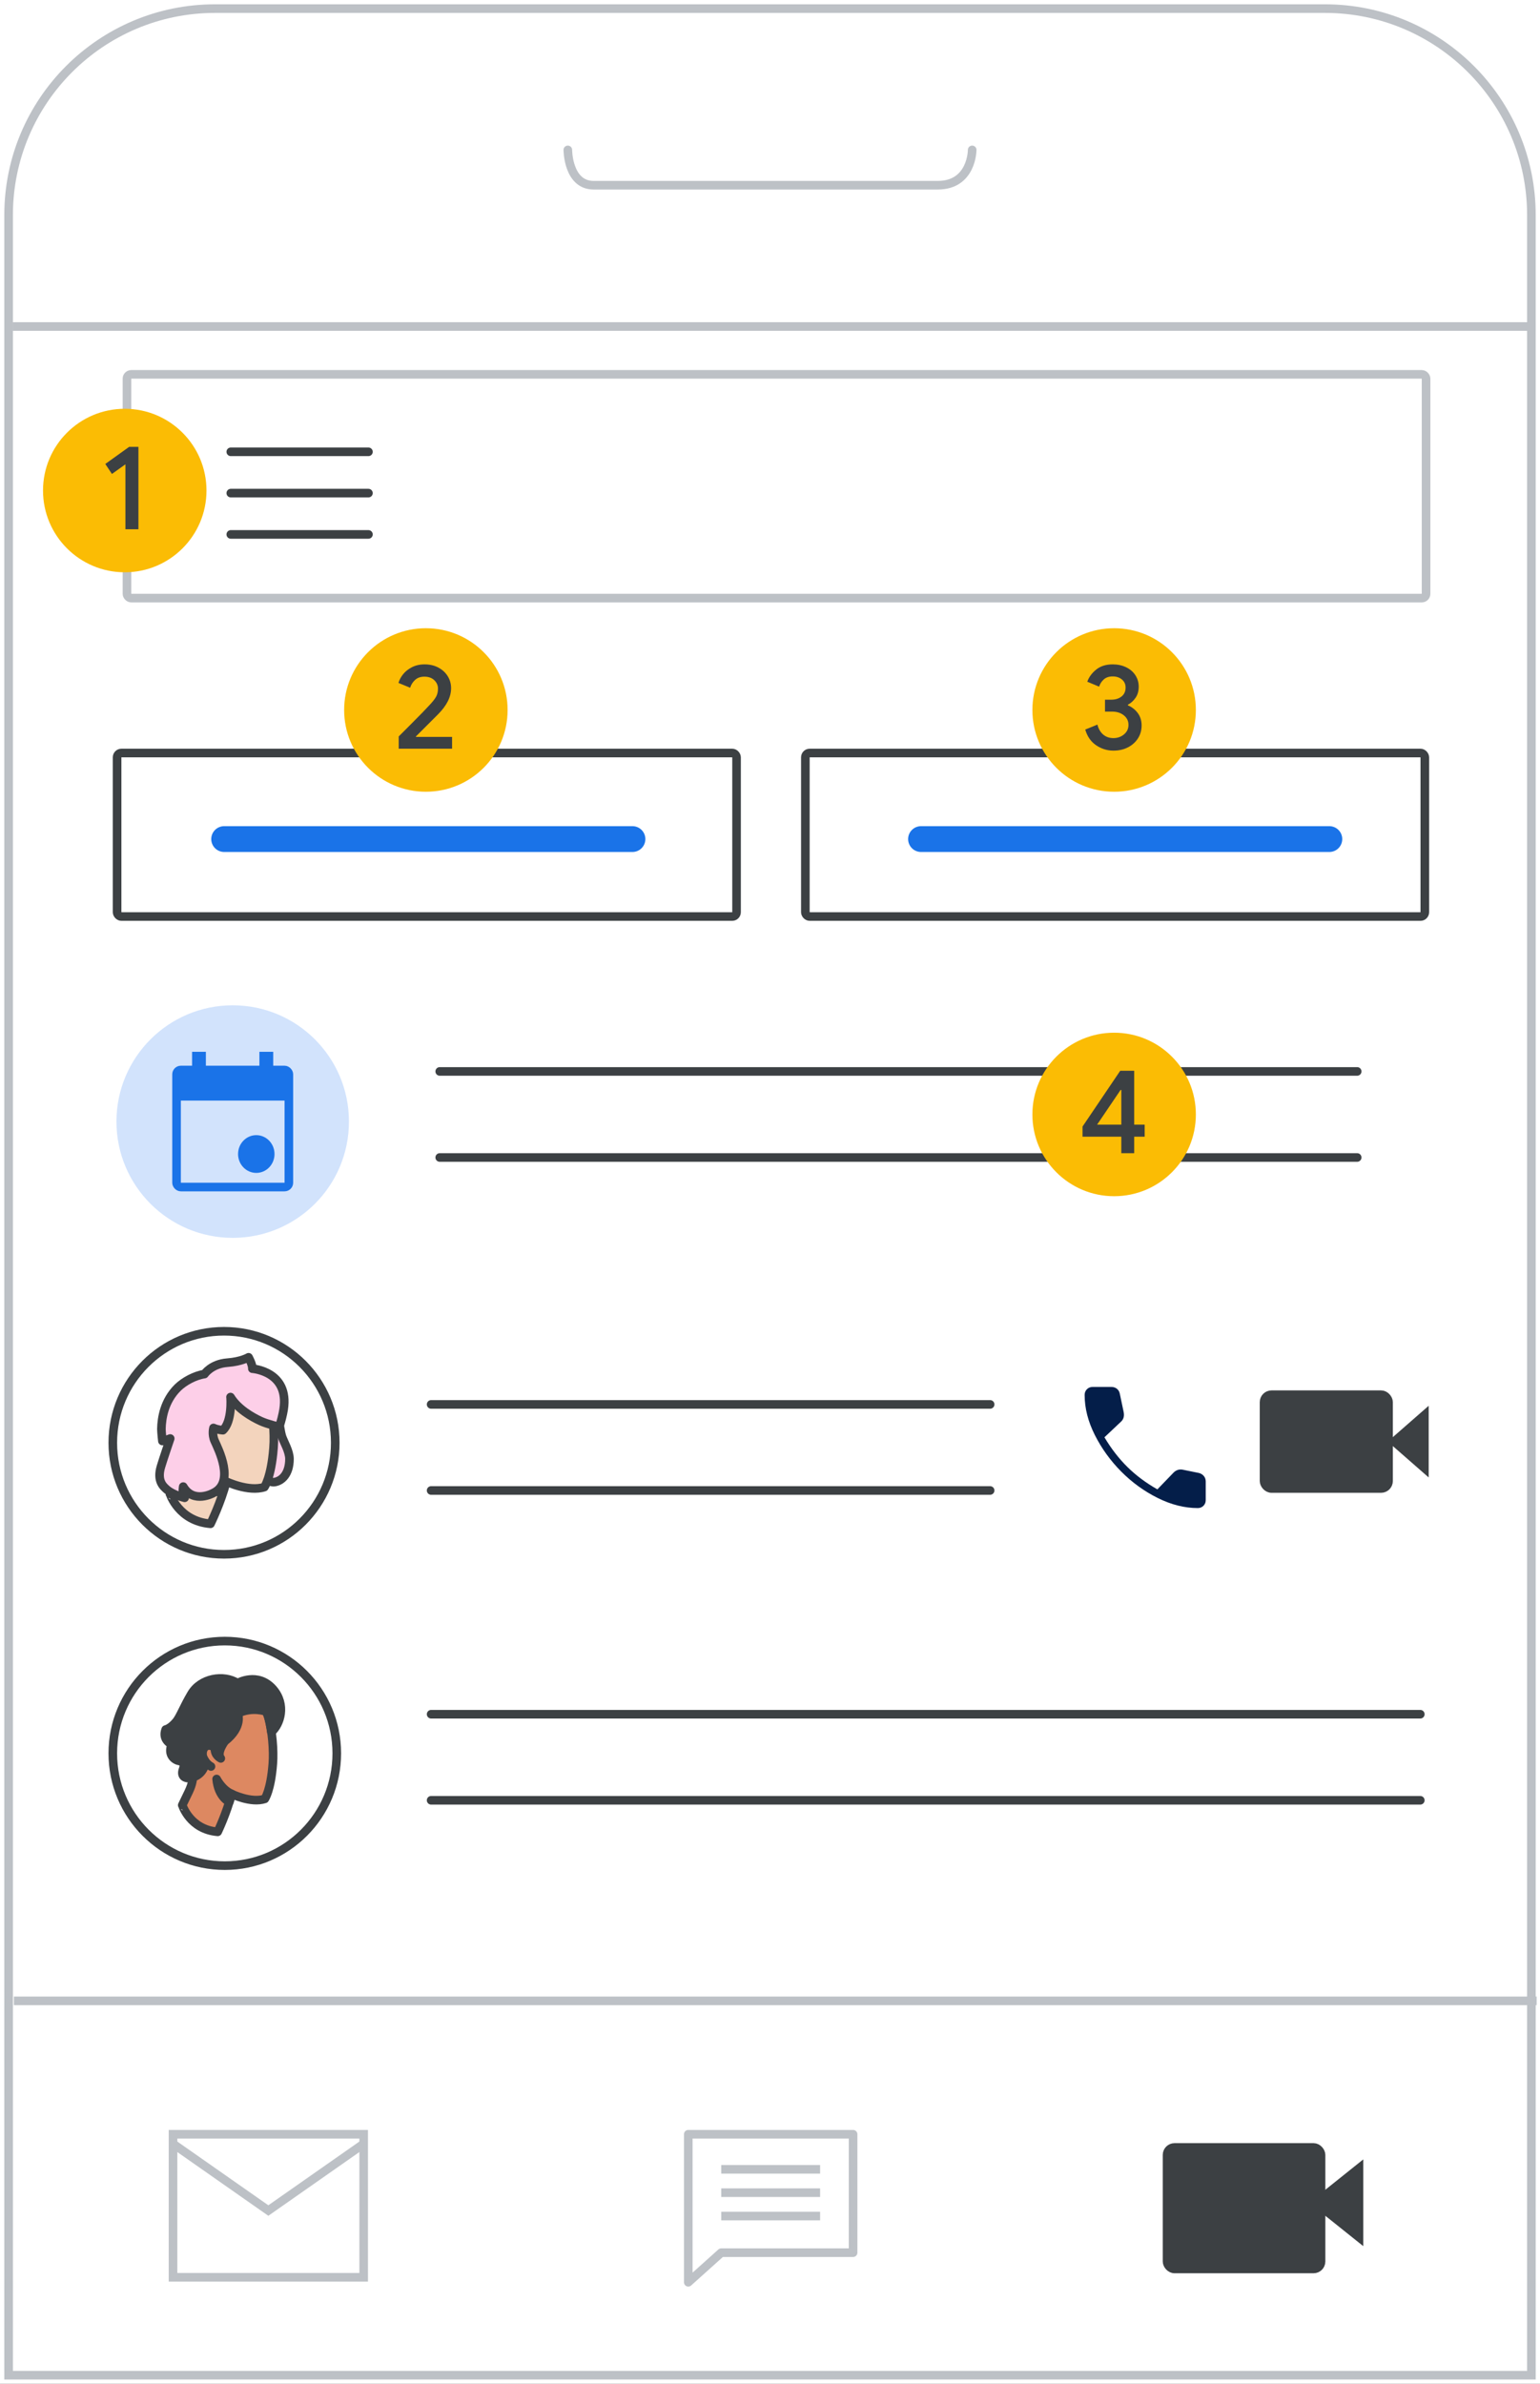 <svg width="179" height="277" viewBox="0 0 179 277" fill="none" xmlns="http://www.w3.org/2000/svg">
<rect x="0" y="0" width="179" height="277" fill="#333333" stroke="none"/>
<g clip-path="url(#clip0_2_50789)">
<rect width="179" height="277" fill="white"/>
<path d="M1 25C1 11.745 11.745 1 25 1H154C167.255 1 178 11.745 178 25V276H1V25Z" fill="white" stroke="#BDC1C6"/>
<path d="M66 17.418C66 17.418 66 21.522 69 21.522C78.5 21.522 99 21.522 109 21.522C113 21.522 113 17.418 113 17.418" stroke="#BDC1C6" stroke-linecap="round" stroke-linejoin="round"/>
<path d="M2 37.94H178" stroke="#BDC1C6" stroke-linecap="square"/>
<path fill-rule="evenodd" clip-rule="evenodd" d="M80 265.2V248H99.158V261.76H83.832L80 265.2Z" stroke="#BDC1C6" stroke-linejoin="round"/>
<path d="M83.832 252.074H95.326" stroke="#BDC1C6"/>
<path d="M83.832 254.789H95.326" stroke="#BDC1C6"/>
<path d="M83.832 257.505H95.326" stroke="#BDC1C6"/>
<path d="M2.111 232.5H178.111" stroke="#BDC1C6" stroke-linecap="square"/>
<ellipse cx="26.039" cy="167.651" rx="12.928" ry="12.958" fill="white" stroke="#3C4043"/>
<path fill-rule="evenodd" clip-rule="evenodd" d="M32.777 166.935C32.994 167.572 33.646 168.634 33.646 169.531C33.646 171.301 32.733 172.104 31.886 172.222C31.538 172.269 30.887 172.057 30.8 171.301C30.713 170.546 30.626 163.158 30.626 163.158H32.234C32.277 163.182 32.429 165.825 32.777 166.935Z" fill="#FDCFE8"/>
<path fill-rule="evenodd" clip-rule="evenodd" d="M32.777 166.935C32.994 167.572 33.646 168.634 33.646 169.531C33.646 171.301 32.733 172.104 31.886 172.222C31.538 172.269 30.887 172.057 30.8 171.301C30.713 170.546 30.626 163.158 30.626 163.158H32.234C32.277 163.182 32.429 165.825 32.777 166.935Z" stroke="#3D4043" stroke-linecap="round" stroke-linejoin="round"/>
<path fill-rule="evenodd" clip-rule="evenodd" d="M24.468 177.065C24.468 177.065 25.701 174.564 26.305 172.157C26.305 172.157 28.891 173.396 30.728 172.8C30.728 172.8 31.526 171.704 31.792 168.25C31.937 166.51 31.695 163.865 31.212 162.245C30.68 160.411 28.867 159.172 25.894 159.624C21.857 160.22 19.996 162.412 20.745 166.2C21.615 170.704 21.156 170.704 19.754 173.611C19.779 173.611 20.769 176.756 24.468 177.065Z" fill="#F3D4BD"/>
<path fill-rule="evenodd" clip-rule="evenodd" d="M24.468 177.065C24.468 177.065 25.701 174.564 26.305 172.157C26.305 172.157 28.891 173.396 30.728 172.8C30.728 172.8 31.526 171.704 31.792 168.25C31.937 166.51 31.695 163.865 31.212 162.245C30.68 160.411 28.867 159.172 25.894 159.624C21.857 160.22 19.996 162.412 20.745 166.2C21.615 170.704 21.156 170.704 19.754 173.611C19.779 173.611 20.769 176.756 24.468 177.065Z" stroke="#3D4043" stroke-linecap="round" stroke-linejoin="round"/>
<path d="M23.378 166.005C23.378 166.005 23.116 165.507 22.75 165.586C22.383 165.664 22.138 166.215 22.174 166.818C22.191 167.421 22.575 168.26 23.011 168.6" stroke="#3C4043" stroke-linecap="round" stroke-linejoin="round"/>
<path fill-rule="evenodd" clip-rule="evenodd" d="M25.51 173.438C25.51 173.438 24.178 172.809 23.982 170.414C23.982 170.414 24.637 171.841 25.794 172.373C25.794 172.373 25.728 172.639 25.685 172.857C25.597 173.123 25.51 173.438 25.51 173.438Z" fill="#3C4043"/>
<path fill-rule="evenodd" clip-rule="evenodd" d="M25.51 173.438C25.51 173.438 24.178 172.809 23.982 170.414C23.982 170.414 24.637 171.841 25.794 172.373C25.794 172.373 25.728 172.639 25.685 172.857C25.597 173.123 25.51 173.438 25.51 173.438Z" stroke="#3C4043" stroke-linecap="round" stroke-linejoin="round"/>
<path fill-rule="evenodd" clip-rule="evenodd" d="M25.909 166.192C25.909 166.192 25.257 166.144 24.815 165.928C24.815 165.928 24.605 166.674 24.954 167.445C25.374 168.384 27.353 172.26 24.791 173.488C24.791 173.488 22.486 174.789 21.298 172.742C21.298 172.742 21.135 173.657 21.461 174.042C21.461 174.042 20.157 173.729 19.412 173.103C18.993 172.742 18.201 172.092 18.713 170.406C18.923 169.684 19.785 167.156 19.785 167.156C19.785 167.156 19.133 167.42 18.876 167.445C18.876 167.445 18.76 166.409 18.76 166.048C18.783 164.748 19.109 162.773 20.669 161.232C21.415 160.51 22.649 159.836 23.767 159.667C23.767 159.667 24.558 158.487 26.422 158.343C28.075 158.222 28.89 157.717 28.89 157.717C28.89 157.717 29.356 158.559 29.332 159.041C29.332 159.041 33.664 159.33 32.965 163.785C32.872 164.362 32.686 165.133 32.453 165.807C32.453 165.807 31.102 165.494 30.311 165.133C29.263 164.651 27.633 163.712 26.794 162.34C26.817 162.436 27.004 165.181 25.909 166.192Z" fill="#FDCFE8"/>
<path fill-rule="evenodd" clip-rule="evenodd" d="M25.909 166.192C25.909 166.192 25.257 166.144 24.815 165.928C24.815 165.928 24.605 166.674 24.954 167.445C25.374 168.384 27.353 172.26 24.791 173.488C24.791 173.488 22.486 174.789 21.298 172.742C21.298 172.742 21.135 173.657 21.461 174.042C21.461 174.042 20.157 173.729 19.412 173.103C18.993 172.742 18.201 172.092 18.713 170.406C18.923 169.684 19.785 167.156 19.785 167.156C19.785 167.156 19.133 167.42 18.876 167.445C18.876 167.445 18.76 166.409 18.76 166.048C18.783 164.748 19.109 162.773 20.669 161.232C21.415 160.51 22.649 159.836 23.767 159.667C23.767 159.667 24.558 158.487 26.422 158.343C28.075 158.222 28.89 157.717 28.89 157.717C28.89 157.717 29.356 158.559 29.332 159.041C29.332 159.041 33.664 159.33 32.965 163.785C32.872 164.362 32.686 165.133 32.453 165.807C32.453 165.807 31.102 165.494 30.311 165.133C29.263 164.651 27.633 163.712 26.794 162.34C26.817 162.436 27.004 165.181 25.909 166.192Z" stroke="#3D4043" stroke-linecap="round" stroke-linejoin="round"/>
<path d="M50.111 173.193H115.086" stroke="#3C4043" stroke-linecap="round"/>
<path d="M50.111 163.193H115.086" stroke="#3C4043" stroke-linecap="round"/>
<rect x="146.926" y="162.064" width="14.47" height="10.9" rx="0.868" fill="#3C4043" stroke="#3C4043"/>
<path fill-rule="evenodd" clip-rule="evenodd" d="M161.301 167.515L166.061 163.35V171.68L161.301 167.515Z" fill="#3C4043"/>
<path fill-rule="evenodd" clip-rule="evenodd" d="M139.218 175.238C137.684 175.238 136.131 174.846 134.559 174.063C132.988 173.28 131.575 172.256 130.321 170.993C129.067 169.729 128.046 168.315 127.256 166.748C126.467 165.182 126.072 163.63 126.072 162.093C126.072 161.827 126.161 161.606 126.338 161.428C126.515 161.251 126.736 161.162 127.002 161.162H129.171C129.436 161.162 129.657 161.236 129.834 161.384C130.012 161.532 130.122 161.731 130.166 161.983L130.609 164.088C130.653 164.325 130.65 164.535 130.598 164.72C130.546 164.905 130.447 165.064 130.299 165.197L128.374 167.014C129.156 168.329 130.045 169.478 131.041 170.461C132.036 171.444 133.198 172.312 134.526 173.065L136.407 171.115C136.555 170.967 136.721 170.864 136.905 170.804C137.09 170.745 137.285 170.738 137.492 170.782L139.351 171.159C139.587 171.218 139.779 171.336 139.926 171.514C140.074 171.691 140.147 171.905 140.147 172.157V174.307C140.147 174.573 140.059 174.794 139.882 174.972C139.705 175.149 139.483 175.238 139.218 175.238Z" fill="#041E49"/>
<ellipse cx="26.128" cy="203.74" rx="13.017" ry="13.046" fill="white" stroke="#3C4043"/>
<path fill-rule="evenodd" clip-rule="evenodd" d="M25.305 212.858C25.305 212.858 26.383 210.613 26.912 208.453C26.912 208.453 29.173 209.565 30.78 209.031C30.78 209.031 31.477 208.047 31.71 204.947C31.837 203.386 31.625 201.013 31.203 199.559C30.738 197.912 29.152 196.8 26.552 197.207C23.023 197.741 21.395 199.708 22.05 203.108C22.811 207.149 22.41 207.149 21.184 209.758C21.205 209.758 22.05 212.58 25.305 212.858Z" fill="#DD8861"/>
<path fill-rule="evenodd" clip-rule="evenodd" d="M25.305 212.858C25.305 212.858 26.383 210.613 26.912 208.453C26.912 208.453 29.173 209.565 30.78 209.031C30.78 209.031 31.477 208.047 31.71 204.947C31.837 203.386 31.625 201.013 31.203 199.559C30.738 197.912 29.152 196.8 26.552 197.207C23.023 197.741 21.395 199.708 22.05 203.108C22.811 207.149 22.41 207.149 21.184 209.758C21.205 209.758 22.05 212.58 25.305 212.858Z" stroke="#3D4043" stroke-linecap="round" stroke-linejoin="round"/>
<path d="M24.967 203.15C24.967 203.15 24.65 202.744 24.206 202.808C23.762 202.872 23.466 203.321 23.508 203.813C23.529 204.305 23.994 204.989 24.523 205.267" stroke="#3C4043" stroke-linecap="round" stroke-linejoin="round"/>
<path fill-rule="evenodd" clip-rule="evenodd" d="M26.658 209.394C26.658 209.394 25.369 208.838 25.179 206.721C25.179 206.721 25.813 207.983 26.933 208.453C26.933 208.453 26.87 208.689 26.827 208.881C26.743 209.095 26.658 209.394 26.658 209.394Z" fill="#3C4043"/>
<path fill-rule="evenodd" clip-rule="evenodd" d="M26.658 209.394C26.658 209.394 25.369 208.838 25.179 206.721C25.179 206.721 25.813 207.983 26.933 208.453C26.933 208.453 26.87 208.689 26.827 208.881C26.743 209.095 26.658 209.394 26.658 209.394Z" stroke="#3C4043" stroke-linecap="round" stroke-linejoin="round"/>
<path fill-rule="evenodd" clip-rule="evenodd" d="M23.889 204.711C23.889 204.711 23.762 206.443 21.923 206.614C21.627 206.636 20.951 206.465 21.289 205.567C21.48 205.096 21.31 204.69 20.846 204.626C20.338 204.54 19.45 203.963 19.958 202.702C19.958 202.702 18.795 202.188 19.26 200.97C19.26 200.97 19.789 200.884 20.486 200.05C20.951 199.473 21.353 198.34 22.24 196.843C23.318 195.004 25.981 194.534 27.609 195.582C27.609 195.582 29.934 194.234 31.731 196.266C33.316 198.083 32.576 200.392 31.54 201.269C31.54 201.269 31.308 199.473 30.927 198.874C30.927 198.874 29.3 198.275 27.63 199.11C27.63 199.11 28.306 200.627 26.13 202.338C26.13 202.338 25.115 203.664 25.664 204.326C25.664 204.326 24.904 203.963 24.988 203.15C24.988 203.15 24.777 202.809 24.227 202.809C23.91 202.809 23.53 203.172 23.53 203.813C23.509 204.177 23.889 204.711 23.889 204.711Z" fill="#3C4043"/>
<path fill-rule="evenodd" clip-rule="evenodd" d="M23.889 204.711C23.889 204.711 23.762 206.443 21.923 206.614C21.627 206.636 20.951 206.465 21.289 205.567C21.48 205.096 21.31 204.69 20.846 204.626C20.338 204.54 19.45 203.963 19.958 202.702C19.958 202.702 18.795 202.188 19.26 200.97C19.26 200.97 19.789 200.884 20.486 200.05C20.951 199.473 21.353 198.34 22.24 196.843C23.318 195.004 25.981 194.534 27.609 195.582C27.609 195.582 29.934 194.234 31.731 196.266C33.316 198.083 32.576 200.392 31.54 201.269C31.54 201.269 31.308 199.473 30.927 198.874C30.927 198.874 29.3 198.275 27.63 199.11C27.63 199.11 28.306 200.627 26.13 202.338C26.13 202.338 25.115 203.664 25.664 204.326C25.664 204.326 24.904 203.963 24.988 203.15C24.988 203.15 24.777 202.809 24.227 202.809C23.91 202.809 23.53 203.172 23.53 203.813C23.509 204.177 23.889 204.711 23.889 204.711Z" stroke="#3C4043" stroke-linecap="round" stroke-linejoin="round"/>
<path d="M50.111 209.193H165.086" stroke="#3C4043" stroke-linecap="round"/>
<path d="M50.111 199.193H165.086" stroke="#3C4043" stroke-linecap="round"/>
<path d="M26.054 97.5H73.513" stroke="#1A73E8" stroke-width="3" stroke-linecap="round"/>
<rect x="13.611" y="87.5" width="72" height="19" rx="0.5" stroke="#3C4043"/>
<path d="M107.055 97.5H154.514" stroke="#1A73E8" stroke-width="3" stroke-linecap="round"/>
<rect x="93.611" y="87.5" width="72" height="19" rx="0.5" stroke="#3C4043"/>
<path d="M51.111 134.5H157.75" stroke="#3C4043" stroke-linecap="round"/>
<path d="M51.111 124.5H157.75" stroke="#3C4043" stroke-linecap="round"/>
<circle cx="27.048" cy="130.327" r="13.512" fill="#D2E3FC"/>
<rect x="20.522" y="124.336" width="13.053" height="13.598" rx="0.5" stroke="#1A73E8"/>
<ellipse cx="29.789" cy="134.098" rx="2.118" ry="2.194" fill="#1A73E8"/>
<rect x="20.524" y="124.258" width="13.044" height="3.631" fill="#1A73E8"/>
<rect x="22.326" y="122.219" width="1.605" height="2.713" fill="#1A73E8"/>
<rect x="30.152" y="122.219" width="1.605" height="2.713" fill="#1A73E8"/>
<rect x="135.651" y="249.534" width="17.898" height="14.118" rx="0.868" fill="#3C4043" stroke="#3C4043"/>
<path fill-rule="evenodd" clip-rule="evenodd" d="M152.159 255.963L158.458 250.923V261.002L152.159 255.963Z" fill="#3C4043"/>
<rect x="20.111" y="248" width="22.16" height="16.62" fill="white" stroke="#BDC1C6"/>
<path d="M20.111 249.108L31.191 256.864L42.271 249.108" stroke="#BDC1C6"/>
<path d="M26.825 52.5H42.825" stroke="#3C4043" stroke-linecap="round" stroke-linejoin="round"/>
<path d="M26.825 57.3H42.825" stroke="#3C4043" stroke-linecap="round" stroke-linejoin="round"/>
<path d="M26.825 62.1H42.825" stroke="#3C4043" stroke-linecap="round" stroke-linejoin="round"/>
<rect x="14.757" y="43.5" width="151" height="26" rx="0.5" stroke="#BDC1C6" stroke-linejoin="round"/>
<circle cx="14.5" cy="57" r="9.5" fill="#FBBC04"/>
<path d="M16.09 61.5V51.924H15.012L12.24 53.912L13.01 55.074L14.578 53.954V61.5H16.09Z" fill="#3C4043"/>
<circle cx="49.5" cy="82.5" r="9.5" fill="#FBBC04"/>
<path d="M52.546 87V85.628H48.346L48.332 85.586C48.603 85.306 48.999 84.909 49.522 84.396C49.727 84.191 49.925 83.994 50.114 83.805L50.908 83.01C51.925 81.993 52.434 80.98 52.434 79.972C52.434 79.468 52.306 79.006 52.049 78.586C51.792 78.166 51.431 77.83 50.964 77.578C50.498 77.326 49.961 77.2 49.354 77.2C48.794 77.2 48.3 77.312 47.87 77.536C47.441 77.76 47.098 78.035 46.841 78.362C46.584 78.689 46.41 79.02 46.316 79.356L47.674 79.916C47.777 79.571 47.966 79.27 48.241 79.013C48.517 78.756 48.878 78.628 49.326 78.628C49.812 78.628 50.197 78.766 50.481 79.041C50.766 79.316 50.908 79.641 50.908 80.014C50.908 80.378 50.834 80.695 50.684 80.966C50.535 81.237 50.255 81.587 49.844 82.016C49.52 82.375 48.798 83.116 47.678 84.239L46.587 85.33L46.344 85.572V87H52.546Z" fill="#3C4043"/>
<circle cx="129.5" cy="82.5" r="9.5" fill="#FBBC04"/>
<path d="M129.418 87.224C130.043 87.224 130.603 87.098 131.098 86.846C131.592 86.594 131.982 86.246 132.267 85.803C132.551 85.36 132.694 84.858 132.694 84.298C132.694 83.738 132.544 83.257 132.246 82.856C131.947 82.455 131.564 82.156 131.098 81.96V81.89C131.452 81.703 131.751 81.433 131.994 81.078C132.236 80.723 132.358 80.294 132.358 79.79C132.358 79.305 132.229 78.864 131.973 78.467C131.716 78.07 131.357 77.76 130.895 77.536C130.433 77.312 129.912 77.2 129.334 77.2C128.55 77.2 127.908 77.403 127.409 77.809C126.909 78.215 126.566 78.684 126.38 79.216L127.752 79.79C127.864 79.454 128.048 79.172 128.305 78.943C128.561 78.714 128.904 78.6 129.334 78.6C129.763 78.6 130.12 78.719 130.405 78.957C130.689 79.195 130.832 79.505 130.832 79.888C130.832 80.336 130.675 80.684 130.363 80.931C130.05 81.178 129.66 81.302 129.194 81.302H128.438V82.688H129.264C129.814 82.688 130.269 82.833 130.629 83.122C130.988 83.411 131.168 83.78 131.168 84.228C131.168 84.676 130.995 85.045 130.65 85.334C130.304 85.623 129.894 85.768 129.418 85.768C128.951 85.768 128.557 85.633 128.235 85.362C127.913 85.091 127.686 84.704 127.556 84.2L126.142 84.774C126.375 85.577 126.797 86.186 127.409 86.601C128.02 87.016 128.69 87.224 129.418 87.224Z" fill="#3C4043"/>
<circle cx="129.5" cy="129.5" r="9.5" fill="#FBBC04"/>
<path fill-rule="evenodd" clip-rule="evenodd" d="M131.832 132.082V134H130.334V132.082H125.826V130.906L130.208 124.424H131.832V130.682H133.05V132.082H131.832ZM127.521 130.682H130.335V126.65H130.251L127.521 130.682Z" fill="#3C4043"/>
</g>
<defs>
<clipPath id="clip0_2_50789">
<rect width="179" height="277" fill="white"/>
</clipPath>
</defs>
</svg>
